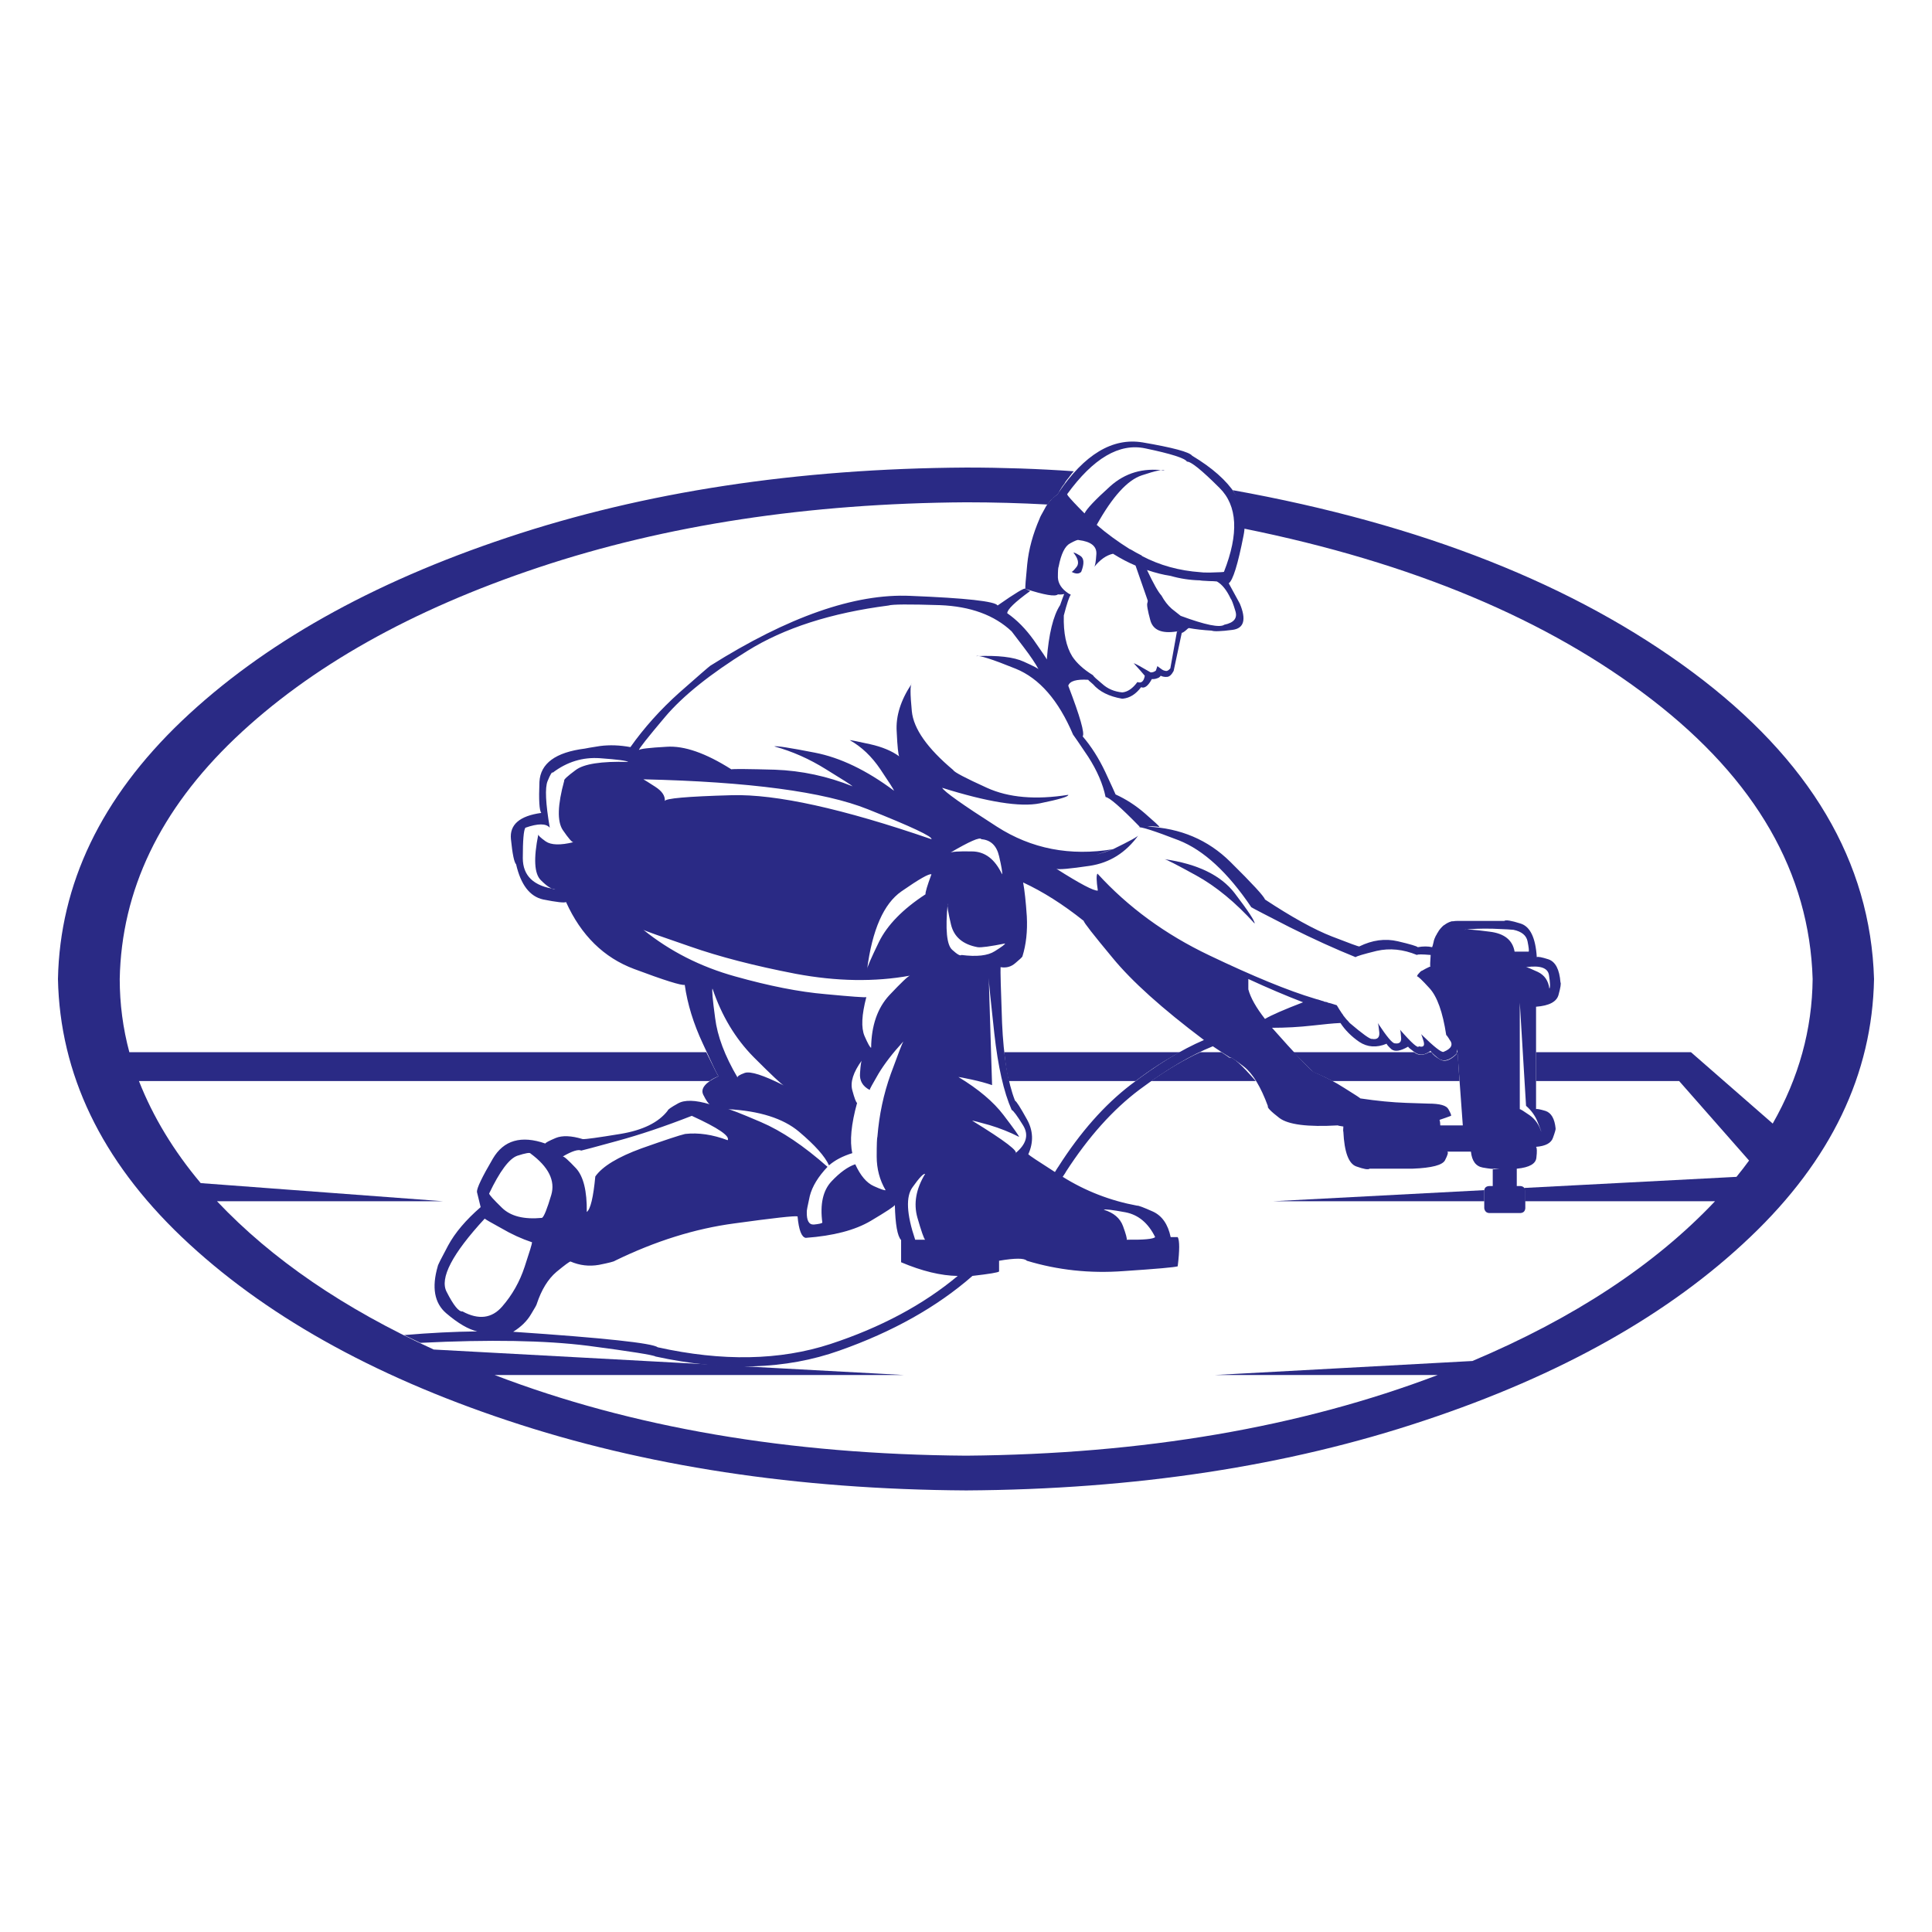 <?xml version="1.0" encoding="utf-8"?>
<!-- Generator: Adobe Illustrator 28.2.0, SVG Export Plug-In . SVG Version: 6.00 Build 0)  -->
<svg version="1.1" id="Layer_1" xmlns="http://www.w3.org/2000/svg" xmlns:xlink="http://www.w3.org/1999/xlink" x="0px" y="0px"
	 viewBox="0 0 250 250" enable-background="new 0 0 250 250" xml:space="preserve">
<rect fill="#FFFFFF" width="250" height="250"/>
<g>
	<path fill-rule="evenodd" clip-rule="evenodd" fill="#2A2A85" d="M164.79,155.438h27.276V154.1c0-0.033,0-0.063,0-0.097
		L164.79,155.438z"/>
	<path fill-rule="evenodd" clip-rule="evenodd" fill="#2A2A85" d="M167.373,136.155c1.596,1.627,2.457,2.49,2.583,2.584
		c0.8,0.321,1.612,0.702,2.442,1.147h16.46l-0.239-3.731h-0.093c-0.064,0.255-0.112,0.366-0.146,0.337
		c-0.766,0.733-1.436,0.939-2.007,0.62c-0.576-0.317-0.957-0.638-1.152-0.957h-0.284c-0.767,0.445-1.421,0.445-1.963,0H167.373z"/>
	<path fill-rule="evenodd" clip-rule="evenodd" fill="#2A2A85" d="M159.478,63.421c0.033,0,0.049,0,0.049,0
		c0.957,1.661,1.435,3.316,1.435,4.977c21.788,4.403,39.395,11.787,52.827,22.157c13.432,10.367,20.352,22.408,20.766,36.128
		c-0.063,6.539-1.787,12.775-5.166,18.707l-10.576-9.234h-20.049v3.731h18.517l9.047,10.288c-0.512,0.703-1.055,1.406-1.63,2.109
		l-27.467,1.435c0.064,0.127,0.098,0.255,0.098,0.381v1.339h24.595c-7.783,8.232-18.247,15.122-31.392,20.673l-33.398,1.817h28.901
		c-17.768,6.762-38.105,10.243-61.01,10.434c-22.936-0.161-43.272-3.638-61.011-10.434h53.019l-60.914-3.301
		c-11.612-5.294-20.957-11.69-28.042-19.19h29.238l-31.343-2.344c-3.51-4.179-6.172-8.58-7.992-13.208h73.837
		c0.288-0.221,0.669-0.43,1.148-0.621c-0.096-0.126-0.62-1.162-1.577-3.11H16.738c-0.83-3.095-1.245-6.254-1.245-9.473
		c0.224-11.484,5.201-21.87,14.928-31.152c9.731-9.253,22.826-16.621,39.287-22.109c16.46-5.488,34.902-8.292,55.317-8.423
		c3.54,0,7.05,0.097,10.527,0.288c0.064-0.127,0.161-0.254,0.288-0.381c0.03-0.063,0.078-0.128,0.142-0.191
		c0.098-0.063,0.192-0.145,0.288-0.239c0.034-0.063,0.079-0.112,0.143-0.146c0.13-0.127,0.272-0.239,0.434-0.333l0.093-0.145
		c0.161-0.318,0.337-0.621,0.528-0.909c0.098-0.126,0.19-0.253,0.288-0.381c0.063-0.131,0.141-0.257,0.239-0.385
		c0.127-0.157,0.255-0.318,0.381-0.479c0.035-0.064,0.082-0.127,0.146-0.191c0.128-0.19,0.269-0.365,0.43-0.526
		c-4.561-0.318-9.204-0.479-13.925-0.479c-21.885,0.127-41.664,3.144-59.336,9.043C48.048,75.418,33.995,83.328,23.53,93.28
		C13.1,103.235,7.755,114.368,7.5,126.682c0.255,12.31,5.6,23.448,16.03,33.399c10.464,9.952,24.517,17.866,42.158,23.735
		c17.672,5.899,37.452,8.917,59.336,9.043c21.884-0.126,41.646-3.144,59.287-9.043c17.675-5.869,31.728-13.783,42.158-23.735
		c10.464-9.951,15.806-21.088,16.03-33.399c-0.445-15.155-8.276-28.393-23.496-39.717C203.819,75.672,183.98,67.825,159.478,63.421"
		/>
	<path fill-rule="evenodd" clip-rule="evenodd" fill="#2A2A85" d="M146.939,139.887c1.977-1.499,3.891-2.74,5.742-3.731h-22.729
		c0.13,1.372,0.321,2.617,0.575,3.731H146.939z"/>
	<path fill-rule="evenodd" clip-rule="evenodd" fill="#2A2A85" d="M159.097,136.873c-0.351-0.253-0.703-0.493-1.055-0.718h-2.729
		c-2.007,0.923-4.131,2.168-6.363,3.731h13.541C160.577,137.689,159.444,136.682,159.097,136.873"/>
	<path fill-rule="evenodd" clip-rule="evenodd" fill="#2A2A85" d="M138.901,71.508c0.098-0.031,0.4,0.112,0.908,0.43
		c0.478,0.321,0.513,1.006,0.098,2.06c-0.288,0.288-0.702,0.288-1.245,0c0.098,0,0.318-0.224,0.669-0.669
		C139.653,72.879,139.507,72.273,138.901,71.508"/>
	<path fill-rule="evenodd" clip-rule="evenodd" fill="#2A2A85" d="M150.674,111.176c0.191,0,1.563,0.702,4.116,2.108
		c2.549,1.402,5.069,3.477,7.559,6.221c0.033-0.321-0.83-1.63-2.583-3.926C157.979,113.251,154.947,111.785,150.674,111.176"/>
	<path fill-rule="evenodd" clip-rule="evenodd" fill="#2A2A85" d="M198.765,143.524v-13.253c1.724-0.131,2.695-0.655,2.92-1.581
		c0.253-0.923,0.332-1.451,0.239-1.578c-0.131-1.66-0.639-2.646-1.533-2.968c-0.893-0.288-1.402-0.382-1.532-0.288
		c-0.157-2.52-0.86-3.97-2.105-4.352c-1.211-0.385-1.914-0.497-2.105-0.337h-6.078c-0.191,0-0.382,0.015-0.572,0.049
		c-0.034,0-0.082,0-0.145,0c-0.348,0.094-0.67,0.255-0.957,0.479c0,0-0.031,0.015-0.094,0.049c-0.255,0.221-0.479,0.479-0.669,0.763
		c0,0.034-0.019,0.063-0.049,0.097c-0.098,0.127-0.176,0.274-0.239,0.431c-0.033,0-0.049,0.014-0.049,0.048
		c-0.063,0.127-0.127,0.274-0.19,0.431c0,0.033-0.015,0.082-0.049,0.145c-0.033,0.127-0.063,0.269-0.097,0.43
		c-0.031,0.064-0.045,0.127-0.045,0.19c-0.033,0.098-0.064,0.191-0.098,0.288c-0.542-0.127-1.163-0.127-1.865,0
		c-0.098-0.127-0.957-0.385-2.583-0.767c-1.63-0.381-3.287-0.16-4.98,0.67c-0.064,0.033-1.241-0.396-3.54-1.29
		c-2.295-0.894-5.182-2.49-8.662-4.785c-0.127-0.415-1.627-2.045-4.498-4.883c-2.871-2.837-6.445-4.355-10.718-4.546
		c0.445-0.063,0.972-0.048,1.578,0.049c-0.064-0.127-0.7-0.717-1.914-1.771c-1.178-1.021-2.438-1.832-3.781-2.442
		c-0.063-0.157-0.508-1.133-1.338-2.916c-0.829-1.757-1.802-3.287-2.92-4.595c0.288-0.385-0.336-2.568-1.865-6.557
		c0.19-0.606,1.051-0.861,2.583-0.767c0,0.033,0.206,0.224,0.621,0.575c0.83,0.957,2.075,1.579,3.734,1.866c0.063,0,0.112,0,0.141,0
		c0.894-0.093,1.675-0.59,2.345-1.484c0.448,0.194,0.912-0.157,1.391-1.051c0.284,0.031,0.586-0.033,0.908-0.19
		c0.094-0.063,0.176-0.145,0.239-0.239c0.254,0.128,0.541,0.176,0.859,0.142c0.288-0.033,0.561-0.287,0.815-0.766l1.051-4.927
		c0.13,0,0.4-0.191,0.814-0.575c0.033,0,0.064-0.015,0.098-0.049c0.86,0.16,1.85,0.272,2.964,0.336
		c0.288,0.127,1.182,0.097,2.681-0.097c1.5-0.191,1.818-1.324,0.957-3.395l-1.435-2.632c0.542-0.385,1.182-2.441,1.914-6.176
		c0.767-3.765-1.449-7.207-6.65-10.333c-0.352-0.479-2.49-1.055-6.411-1.724c-3.892-0.639-7.529,1.548-10.913,6.554l-0.048,0.145
		c-0.763,0.509-1.339,1.148-1.72,1.914c-0.415,0.733-0.625,1.133-0.625,1.196c-0.893,2.041-1.435,4.034-1.626,5.982
		c-0.19,1.945-0.273,2.998-0.239,3.159c2.457,0.796,3.862,1.035,4.21,0.718c0.287,0.03,0.561,0.015,0.814-0.049
		c-0.128,0.318-0.303,0.796-0.527,1.435c-0.893,1.372-1.465,3.716-1.723,7.033c-0.064-0.157-0.621-0.987-1.675-2.487
		c-1.051-1.469-2.198-2.632-3.444-3.495c0-0.479,0.987-1.435,2.965-2.871l-0.621-0.284c-0.063-0.194-1.259,0.524-3.589,2.153
		c-0.318-0.541-4.082-0.957-11.294-1.245c-7.178-0.322-15.805,2.696-25.888,9.043c-0.221,0.161-1.563,1.323-4.02,3.492
		c-2.422,2.171-4.53,4.516-6.313,7.035c-1.372-0.253-2.681-0.302-3.926-0.141c-1.211,0.19-1.865,0.302-1.963,0.333
		c-3.794,0.479-5.756,1.914-5.884,4.307c-0.097,2.362-0.015,3.701,0.239,4.018c-2.808,0.385-4.116,1.518-3.926,3.398
		c0.191,1.914,0.415,2.999,0.67,3.256c0.609,2.647,1.772,4.161,3.495,4.546c1.753,0.347,2.744,0.46,2.965,0.333
		c1.948,4.307,4.882,7.192,8.808,8.661c3.921,1.47,6.109,2.153,6.553,2.057c0.352,2.489,1.133,5.025,2.345,7.611
		c1.181,2.583,1.85,3.985,2.011,4.209c-1.69,0.797-2.344,1.597-1.963,2.393c0.386,0.767,0.67,1.182,0.864,1.245
		c-1.914-0.576-3.305-0.606-4.165-0.097c-0.859,0.478-1.293,0.781-1.293,0.908c-1.178,1.532-3.219,2.538-6.124,3.017
		c-2.905,0.479-4.531,0.703-4.882,0.669c-1.466-0.444-2.632-0.493-3.492-0.142c-0.893,0.381-1.338,0.62-1.338,0.718
		c-3.129-1.088-5.395-0.433-6.797,1.959c-1.402,2.392-2.089,3.828-2.056,4.306l0.479,1.963c-1.914,1.66-3.32,3.319-4.214,4.976
		c-0.893,1.66-1.338,2.553-1.338,2.681c-0.8,2.744-0.43,4.77,1.099,6.078c1.533,1.308,2.871,2.09,4.019,2.344
		c-2.965,0.034-6.124,0.191-9.474,0.479c0.796,0.381,1.5,0.717,2.104,1.005c8.935-0.448,16.177-0.321,21.725,0.382
		c5.551,0.732,8.456,1.196,8.71,1.386c8.965,1.948,16.891,1.693,23.784-0.763c6.89-2.426,12.632-5.648,17.226-9.668
		c2.199-0.254,3.35-0.444,3.443-0.576v-1.386c2.075-0.352,3.271-0.352,3.589,0c3.989,1.211,8.15,1.66,12.49,1.342
		c4.34-0.288,6.685-0.497,7.036-0.624c0.254-2.071,0.254-3.335,0-3.78h-0.912c-0.348-1.66-1.114-2.758-2.296-3.301
		c-1.211-0.542-1.899-0.8-2.056-0.766c-3.447-0.639-6.654-1.88-9.619-3.73c0.288-0.415,0.43-0.639,0.43-0.673
		c2.904-4.497,6.079-8.038,9.521-10.621c3.477-2.583,6.636-4.452,9.478-5.6c0.698,0.479,1.435,0.957,2.198,1.436
		c0.097-0.064,0.703,0.336,1.82,1.196c1.148,0.893,2.183,2.601,3.11,5.121c-0.127,0.157,0.367,0.669,1.485,1.529
		c1.148,0.863,3.667,1.181,7.558,0.957c0.034,0.033,0.273,0.082,0.718,0.145c-0.033,0.415-0.033,0.635,0,0.669
		c0.127,2.647,0.684,4.147,1.675,4.498c0.99,0.351,1.563,0.448,1.723,0.287h5.597c2.456-0.097,3.846-0.463,4.164-1.099
		c0.351-0.673,0.445-1.039,0.288-1.103h3.061c0.127,1.211,0.639,1.899,1.533,2.059c0.893,0.157,1.387,0.206,1.48,0.142h0.718
		l-0.909,0.098v2.153h-0.478c-0.381,0.03-0.591,0.221-0.62,0.573v2.299c0.063,0.381,0.269,0.587,0.62,0.62h4.067
		c0.386-0.033,0.591-0.239,0.625-0.62v-2.299c-0.064-0.352-0.273-0.543-0.625-0.573h-0.479v-2.251c0.035,0,0.049,0,0.049,0
		c1.596-0.16,2.426-0.639,2.49-1.436c0.093-0.796,0.079-1.259-0.049-1.387c1.245-0.097,1.977-0.493,2.202-1.196
		c0.254-0.703,0.366-1.103,0.332-1.196c-0.126-1.245-0.557-1.996-1.289-2.25C199.273,143.539,198.859,143.46,198.765,143.524
		 M73.009,101.033c-0.86,3.126-0.924,5.249-0.191,6.363c0.766,1.118,1.231,1.644,1.387,1.581c-1.69,0.415-2.886,0.381-3.589-0.098
		c-0.67-0.478-0.988-0.781-0.957-0.908c-0.635,3.126-0.524,5.103,0.336,5.933c0.83,0.831,1.451,1.212,1.865,1.149
		c-2.807-0.382-4.209-1.724-4.209-4.019c0-2.295,0.112-3.603,0.333-3.925c1.63-0.572,2.679-0.572,3.158,0
		c-0.542-3.155-0.635-5.167-0.287-6.026c0.351-0.863,0.575-1.23,0.673-1.103c1.85-1.402,3.891-2.026,6.123-1.866
		c2.232,0.161,3.447,0.319,3.638,0.479c-3.477-0.097-5.742,0.254-6.797,1.054C73.409,100.443,72.915,100.906,73.009,101.033z
		 M149.478,160.081c-0.255,0.254-1.485,0.366-3.687,0.337c0.064-0.131-0.093-0.718-0.479-1.773c-0.381-1.02-1.211-1.723-2.486-2.105
		c0.19-0.096,1.133,0.015,2.823,0.333C147.309,157.196,148.584,158.265,149.478,160.081z M200.488,127.924
		c-0.131-1.02-0.625-1.738-1.484-2.153c-0.894-0.415-1.406-0.621-1.533-0.621c1.851-0.254,2.842,0.098,2.969,1.055
		C200.597,127.19,200.616,127.767,200.488,127.924z M188.526,134.862v0.097C188.526,134.925,188.526,134.896,188.526,134.862z
		 M159.239,77.44c0.127,0.131,0.336,0.673,0.621,1.63c0.287,0.924-0.191,1.514-1.435,1.769c-0.572,0.414-2.457,0.033-5.646-1.149
		l-1.148-0.908c-0.512-0.448-0.957-1.02-1.342-1.723c-0.416-0.444-1.036-1.548-1.866-3.301c1.149,0.382,2.169,0.636,3.063,0.766
		c1.215,0.348,2.475,0.542,3.783,0.573c0.093,0.033,0.508,0.063,1.241,0.096c0.321,0,0.639,0.015,0.957,0.049
		C158.14,75.623,158.726,76.356,159.239,77.44z M153.594,59.735c0.508-0.03,1.914,1.103,4.209,3.398
		c2.33,2.298,2.52,5.917,0.576,10.863c0,0.03-0.625,0.064-1.869,0.094c-0.67,0-1.051-0.016-1.148-0.045
		c-2.774-0.194-5.312-0.894-7.608-2.108v-0.045c-0.512-0.258-1.005-0.527-1.484-0.816c-0.03,0-0.048,0-0.048,0
		c-1.627-1.02-3.063-2.074-4.307-3.158c2.044-3.667,3.989-5.806,5.839-6.412c1.818-0.605,2.793-0.814,2.92-0.62
		c-2.744-0.385-5.088,0.302-7.036,2.056c-1.914,1.724-3.013,2.887-3.301,3.492c-1.054-1.05-1.772-1.817-2.153-2.296
		c-0.034-0.063-0.063-0.126-0.097-0.19c3.383-4.658,6.747-6.635,10.097-5.933C151.534,58.715,153.335,59.29,153.594,59.735z
		 M137.656,79.643c0.415-1.592,0.718-2.487,0.909-2.681l-0.333-0.19c-0.863-0.573-1.308-1.261-1.342-2.057
		c0-0.829,0.033-1.293,0.097-1.386c0.318-1.66,0.815-2.666,1.484-3.017c0.636-0.351,1.006-0.494,1.099-0.43
		c1.596,0.191,2.363,0.797,2.3,1.817c-0.064,0.99-0.161,1.547-0.288,1.675c0.766-0.957,1.577-1.529,2.441-1.72
		c1.02,0.635,1.993,1.148,2.916,1.529l1.483,4.258c0,0,0.035,0.097,0.098,0.288c0,0.097-0.015,0.191-0.049,0.288
		c-0.097,0.225,0.034,0.972,0.382,2.251c0.351,1.275,1.498,1.753,3.446,1.435c0,0,0.098-0.018,0.288-0.049
		c-0.19,0.064-0.288,0.078-0.288,0.049l-0.859,4.785c-0.225,0.254-0.415,0.367-0.576,0.333c-0.224-0.03-0.415-0.112-0.575-0.239
		l-0.524-0.382l-0.194,0.572c-0.192,0.161-0.416,0.239-0.67,0.239c-1.244-0.733-1.977-1.133-2.201-1.196
		c0.639,0.702,1.118,1.245,1.436,1.629c-0.127,0.733-0.445,1.002-0.957,0.812c-0.606,0.829-1.26,1.279-1.959,1.342
		c-1.021-0.098-1.885-0.463-2.587-1.102c-0.733-0.606-1.114-0.957-1.148-1.051l-0.093-0.097c-1.182-0.732-2.06-1.532-2.632-2.393
		C137.96,83.679,137.593,81.908,137.656,79.643z M83.252,120.316c0.19,0.128,2.198,0.845,6.026,2.153
		c3.828,1.342,8.392,2.52,13.686,3.54c5.298,0.99,10.225,1.069,14.786,0.239c-0.221,0.033-1.114,0.879-2.677,2.538
		c-1.533,1.66-2.314,3.922-2.348,6.793c-0.127,0-0.415-0.508-0.86-1.529c-0.445-1.054-0.366-2.729,0.239-5.025
		c-0.161,0.064-1.928-0.063-5.312-0.385c-3.35-0.284-7.241-1.051-11.675-2.296C90.65,125.101,86.694,123.094,83.252,120.316z
		 M119.712,160.418h-1.289c-1.118-3.32-1.23-5.585-0.337-6.797c0.86-1.211,1.402-1.787,1.626-1.723
		c-1.181,1.948-1.514,3.828-1.005,5.648C119.219,159.33,119.555,160.287,119.712,160.418z M112.202,125.438
		c0.669-5.137,2.153-8.502,4.448-10.098c2.296-1.596,3.589-2.329,3.877-2.201c-0.542,1.469-0.8,2.328-0.767,2.583
		c-2.934,1.914-4.946,3.974-6.03,6.176C112.681,124.066,112.169,125.247,112.202,125.438z M86.025,103.665
		c0.064-0.669-0.351-1.293-1.245-1.865c-0.893-0.576-1.401-0.894-1.528-0.957c13.716,0.318,23.398,1.612,29.043,3.873
		c5.679,2.265,8.423,3.559,8.233,3.877c-11.484-3.955-20.098-5.854-25.84-5.694C88.912,103.059,86.025,103.314,86.025,103.665z
		 M114.595,154.003c-0.098,0.064-0.61-0.108-1.533-0.523c-0.923-0.415-1.724-1.357-2.393-2.826
		c-0.957,0.321-1.977,1.054-3.061,2.202c-1.118,1.181-1.518,2.968-1.197,5.36c-0.098,0.094-0.463,0.176-1.102,0.239
		c-0.636,0.03-0.939-0.512-0.91-1.626c-0.03-0.098,0.098-0.781,0.386-2.06c0.318-1.246,1.084-2.505,2.295-3.781
		c-3.062-2.71-5.932-4.643-8.613-5.79c-2.681-1.149-4.116-1.706-4.307-1.675c4.116,0.224,7.193,1.196,9.234,2.919
		c2.075,1.754,3.368,3.208,3.876,4.355c0.767-0.669,1.773-1.196,3.018-1.581c-0.351-1.563-0.146-3.732,0.62-6.505
		c-0.127-0.033-0.336-0.576-0.62-1.63c-0.288-1.051,0.127-2.344,1.241-3.873c-0.094,0.094-0.176,0.635-0.239,1.626
		c-0.094,0.988,0.322,1.724,1.244,2.202c0-0.098,0.386-0.8,1.148-2.108c0.766-1.275,1.835-2.662,3.207-4.161
		c-0.127,0.19-0.669,1.593-1.626,4.21c-0.928,2.583-1.499,5.278-1.724,8.086c-0.063,0.161-0.096,1.02-0.096,2.587
		C113.444,151.244,113.828,152.698,114.595,154.003z M92.197,127.924c1.182,3.511,2.954,6.46,5.313,8.853
		c2.359,2.363,3.667,3.589,3.926,3.686c-2.651-1.338-4.34-1.88-5.073-1.626c-0.702,0.255-1.006,0.464-0.908,0.621
		c-1.66-2.808-2.632-5.391-2.92-7.75C92.213,129.344,92.105,128.085,92.197,127.924z M75.21,148.885
		c0.192-0.033,1.739-0.448,4.644-1.245c2.934-0.796,6.158-1.88,9.664-3.252c3.413,1.563,4.96,2.613,4.643,3.155
		c-1.948-0.733-3.779-1.002-5.503-0.811c-0.702,0.157-2.583,0.782-5.645,1.865c-3.065,1.118-5.058,2.329-5.981,3.637
		c-0.258,2.711-0.625,4.244-1.104,4.595c0.035-2.714-0.43-4.595-1.387-5.649c-0.99-1.051-1.563-1.563-1.723-1.529
		C74.029,148.949,74.829,148.694,75.21,148.885z M68.657,149.267c2.329,1.723,3.218,3.51,2.677,5.36
		c-0.543,1.818-0.939,2.808-1.196,2.965c-2.33,0.224-4.049-0.206-5.167-1.29c-1.118-1.084-1.675-1.708-1.675-1.865
		c1.372-2.871,2.583-4.501,3.638-4.883C68.018,149.202,68.593,149.109,68.657,149.267z M59.85,169.7
		c-0.478,0.064-1.163-0.781-2.057-2.538c-0.923-1.753,0.718-4.912,4.928-9.473c0.096,0.098,0.814,0.513,2.153,1.245
		c1.308,0.767,2.632,1.372,3.974,1.817c0,0.19-0.322,1.244-0.957,3.158c-0.639,1.948-1.612,3.668-2.92,5.167
		C63.633,170.609,61.924,170.814,59.85,169.7z M85.117,174.34c-0.702-0.542-6.939-1.212-18.711-2.008
		c1.021-0.639,1.787-1.386,2.296-2.25c0.512-0.83,0.766-1.29,0.766-1.388c0.606-1.817,1.451-3.189,2.539-4.115
		c1.085-0.894,1.689-1.339,1.817-1.339c1.182,0.509,2.408,0.655,3.686,0.43c1.275-0.254,1.959-0.43,2.056-0.527
		c5.23-2.55,10.386-4.161,15.455-4.834c5.072-0.7,7.802-1.002,8.183-0.908c0.161,1.757,0.513,2.68,1.055,2.777
		c3.574-0.258,6.378-0.991,8.423-2.202c2.041-1.211,3.077-1.899,3.11-2.059c0.063,2.524,0.332,4.038,0.81,4.546v2.871
		c2.714,1.152,5.152,1.738,7.324,1.772c-4.467,3.731-9.956,6.665-16.464,8.805C100.924,176.048,93.476,176.191,85.117,174.34z
		 M126.509,122.566c0.445,0.064,1.626-0.097,3.54-0.479c0.033,0.094-0.414,0.43-1.338,1.006c-0.894,0.572-2.33,0.733-4.307,0.479
		c-0.131,0.157-0.527-0.063-1.196-0.673c-0.704-0.636-0.894-2.632-0.576-5.982c-0.097,0.224,0.049,1.133,0.43,2.729
		C123.447,121.243,124.595,122.215,126.509,122.566z M122.92,110.364c2.55-1.499,3.907-2.089,4.067-1.772
		c1.212,0.097,1.977,0.83,2.295,2.201c0.321,1.372,0.449,2.153,0.385,2.345c-0.927-1.978-2.235-2.965-3.926-2.965
		C124.053,110.14,123.11,110.203,122.92,110.364z M131.343,149.267c0.606-0.192-1.245-1.612-5.552-4.259
		c0.127,0,0.875,0.192,2.247,0.576c1.371,0.415,2.65,0.923,3.828,1.529c0-0.127-0.67-1.069-2.008-2.823
		c-1.308-1.723-3.256-3.364-5.84-4.927c0.098,0,0.67,0.108,1.724,0.333c1.021,0.224,1.9,0.463,2.632,0.718l-0.43-13.877
		c0,0.478,0.239,2.871,0.718,7.178c0.479,4.307,1.226,7.608,2.247,9.906c0.224,0.094,0.718,0.766,1.483,2.008
		C133.159,146.874,132.808,148.085,131.343,149.267z M136.938,150.989c-0.03,0.035-0.175,0.254-0.43,0.67
		c-2.202-1.402-3.349-2.169-3.446-2.296c0.702-1.563,0.639-3.08-0.191-4.546c-0.83-1.499-1.338-2.299-1.528-2.392
		c-0.927-2.362-1.484-5.712-1.675-10.049c-0.161-4.34-0.225-6.748-0.194-7.226c0.736,0.127,1.371-0.048,1.914-0.527
		c0.575-0.478,0.878-0.766,0.912-0.86c0.479-1.532,0.669-3.256,0.571-5.17c-0.126-1.914-0.287-3.379-0.479-4.401
		c2.553,1.182,5.171,2.837,7.848,4.976c-0.03,0.161,1.214,1.754,3.734,4.785c2.487,3.032,6.427,6.573,11.817,10.625
		c-2.901,1.241-6.06,3.173-9.473,5.787C142.906,142.982,139.78,146.523,136.938,150.989z M142.012,113.045
		c-0.161,0.19-0.142,0.924,0.048,2.198c-0.512,0.063-2.299-0.875-5.361-2.822c0.288,0.127,1.724,0,4.307-0.382
		c2.584-0.385,4.692-1.708,6.318-3.974c-0.033,0.161-1.133,0.767-3.301,1.821c-5.552,0.923-10.561-0.049-15.028-2.92
		c-4.434-2.837-6.793-4.511-7.081-5.025c5.903,1.851,10.113,2.52,12.632,2.012c2.52-0.512,3.75-0.878,3.687-1.103
		c-4.213,0.669-7.72,0.367-10.527-0.909c-2.808-1.275-4.258-2.04-4.356-2.295c-3.349-2.808-5.137-5.346-5.36-7.611
		c-0.221-2.261-0.221-3.458,0-3.589c-1.435,2.138-2.09,4.213-1.959,6.221c0.093,1.977,0.205,3.047,0.332,3.207
		c-0.957-0.702-2.217-1.23-3.78-1.577c-1.596-0.351-2.471-0.527-2.632-0.527c1.533,0.861,2.856,2.12,3.971,3.779
		c1.118,1.66,1.709,2.584,1.771,2.775c-3.54-2.647-6.953-4.289-10.239-4.928c-3.256-0.638-5.009-0.908-5.264-0.814
		c2.33,0.639,4.561,1.63,6.699,2.968c2.138,1.309,3.286,2.041,3.443,2.202c-3.253-1.308-6.602-2.026-10.049-2.153
		c-3.477-0.097-5.358-0.112-5.646-0.049c-3.316-2.104-6.109-3.076-8.374-2.919c-2.295,0.127-3.491,0.272-3.589,0.43
		c0-0.19,1.133-1.626,3.399-4.307c2.295-2.71,5.836-5.548,10.621-8.517c4.754-2.967,10.849-4.927,18.28-5.884
		c0.445-0.16,2.665-0.176,6.65-0.049c3.956,0.157,7.052,1.29,9.283,3.398c0.097,0.127,0.609,0.796,1.532,2.008
		c0.923,1.211,1.578,2.187,1.963,2.919c0-0.097-0.639-0.43-1.914-1.005c-1.308-0.606-3.365-0.845-6.172-0.718
		c0.348-0.157,2.056,0.385,5.117,1.626c3.062,1.245,5.537,4.085,7.417,8.52c0.127,0.157,0.782,1.114,1.963,2.871
		c1.148,1.787,1.9,3.525,2.251,5.215c0.479,0.035,1.928,1.294,4.352,3.78c0.034,0.063,0.063,0.112,0.097,0.145
		c-0.063,0-0.142,0-0.239,0c0.288-0.131,2.041,0.43,5.264,1.675c3.222,1.275,6.348,4.161,9.38,8.658
		c0.254,0.161,1.914,1.02,4.976,2.587c3.061,1.529,5.903,2.822,8.517,3.873c0.13-0.127,1.039-0.396,2.728-0.811
		c1.69-0.385,3.428-0.209,5.215,0.527c0.064-0.097,0.655-0.097,1.773,0c-0.063,0.859-0.082,1.372-0.049,1.529
		c-0.033,0-0.063,0-0.097,0c-0.348,0.161-0.684,0.336-1.002,0.527c0,0-0.019,0-0.049,0c-0.127,0.098-0.239,0.206-0.337,0.337
		c0,0-0.014,0.016-0.048,0.045c-0.094,0.096-0.157,0.21-0.191,0.336c0.098-0.063,0.639,0.445,1.627,1.533
		c0.991,1.084,1.708,3.092,2.154,6.026c0,0.034,0,0.049,0,0.049c0.033,0,0.048,0,0.048,0c0.035,0.063,0.113,0.175,0.239,0.336
		c0.034,0.064,0.082,0.142,0.146,0.239c0.508,0.636,0.254,1.163-0.766,1.578c-0.255,0.127-1.23-0.636-2.92-2.296
		c0.064,0.093,0.176,0.415,0.337,0.957c0.157,0.572-0.049,0.782-0.625,0.621c-0.093,0.322-0.908-0.396-2.44-2.153
		c0.063,0.097,0.112,0.43,0.145,1.005c0.063,0.606-0.209,0.86-0.815,0.766c-0.318,0-1.05-0.878-2.201-2.632
		c0.063,0.127,0.13,0.527,0.194,1.196c0.063,0.703-0.258,0.987-0.957,0.86c-0.225,0.063-1.182-0.621-2.871-2.057
		c-0.131-0.161-0.272-0.321-0.433-0.479c-0.127-0.161-0.255-0.321-0.382-0.478c-0.033-0.033-0.049-0.063-0.049-0.097
		c-0.126-0.157-0.239-0.317-0.332-0.479c-0.033-0.031-0.064-0.078-0.098-0.143c-0.127-0.19-0.253-0.4-0.381-0.624
		c0,0-0.258-0.079-0.766-0.239c-0.127-0.03-0.255-0.063-0.385-0.093c-0.03,0-0.045-0.014-0.045-0.049
		c-0.161-0.033-0.322-0.063-0.479-0.097c0-0.03-0.019-0.045-0.049-0.045c-0.161-0.034-0.322-0.083-0.478-0.146
		c-0.063,0-0.112-0.015-0.145-0.049c-0.157-0.03-0.333-0.078-0.524-0.142c-3.414-1.02-7.959-2.885-13.638-5.6
		C150.786,120.907,145.967,117.381,142.012,113.045z M141.87,110.604l2.153-0.718C143.384,110.14,142.666,110.38,141.87,110.604z
		 M163.687,131.849c-1.148-1.469-1.866-2.744-2.153-3.828v-1.338c2.489,1.148,4.848,2.154,7.084,3.013
		C166.128,130.652,164.488,131.37,163.687,131.849z M186.372,145.629c0-0.284-0.034-0.524-0.098-0.718
		c0.479-0.157,0.973-0.333,1.484-0.524c0.063-0.063-0.049-0.351-0.337-0.863c-0.254-0.478-1.114-0.718-2.583-0.718
		c-0.097,0-1.054-0.031-2.871-0.094c-1.816-0.063-3.795-0.257-5.932-0.576c-0.097-0.097-0.781-0.542-2.059-1.338
		c-1.241-0.8-2.584-1.499-4.02-2.108c-0.571-0.416-2.358-2.31-5.356-5.694c1.753,0,3.491-0.094,5.215-0.288
		c1.753-0.19,2.695-0.284,2.822-0.284l0.815-0.049c0.606,0.924,1.416,1.739,2.437,2.442c1.054,0.7,2.236,0.781,3.544,0.239
		c0,0.094,0.206,0.333,0.62,0.718c0.445,0.348,1.163,0.239,2.153-0.337c0.033,0.097,0.337,0.352,0.908,0.766
		c0.606,0.416,1.279,0.333,2.012-0.239c0,0.127,0.318,0.445,0.957,0.957c0.635,0.509,1.402,0.351,2.295-0.479
		c0.064,0.031,0.127-0.19,0.191-0.669l0.718,9.855H186.372z M195.987,123.139c-0.255-1.499-1.339-2.359-3.253-2.583
		c-1.914-0.254-2.998-0.333-3.252-0.239c0.859-0.127,2.089-0.176,3.682-0.142c1.627,0.064,2.52,0.112,2.681,0.142
		c1.055,0.224,1.66,0.718,1.817,1.483c0.161,0.797,0.209,1.245,0.146,1.339H195.987z M196.66,143.524v-13.78l0.81,13.35
		c0.67,0.576,1.167,1.26,1.484,2.056c0.318,0.766,0.479,1.196,0.479,1.293c-0.288-0.923-0.796-1.641-1.532-2.153
		C197.168,143.778,196.753,143.524,196.66,143.524z"/>
</g>
</svg>
